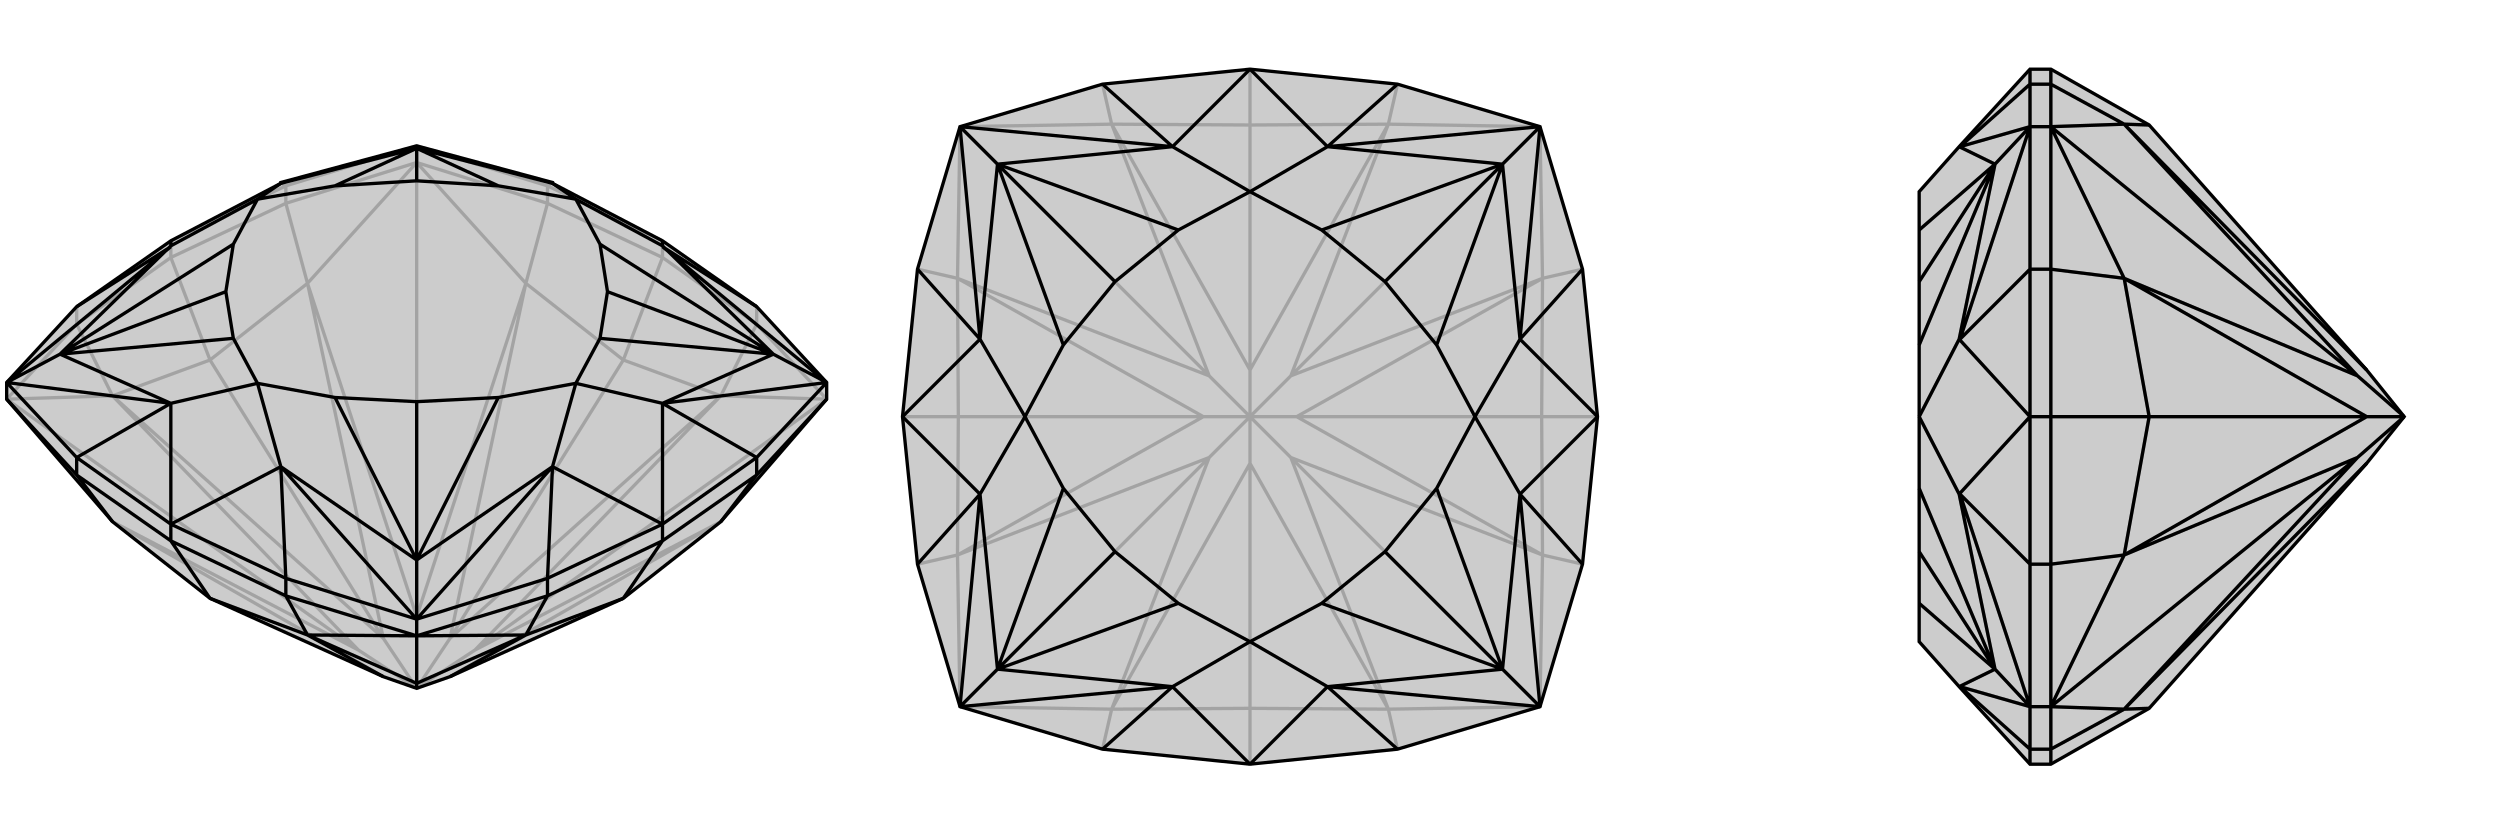 <svg xmlns="http://www.w3.org/2000/svg" viewBox="0 0 3000 1000">
    <g stroke="currentColor" stroke-width="4" fill="none" transform="translate(0 11)">
        <path fill="currentColor" stroke="none" fill-opacity=".2" d="M865,615L748,707L540,801L500,815L460,801L252,707L135,615L8,468L8,448L92,357L205,278L337,209L337,208L500,164L663,208L663,209L795,278L908,357L992,448L992,468z" />
<path stroke-opacity=".2" d="M992,468L570,769M500,184L500,729M8,468L430,769M748,421L540,755M252,421L460,755M500,184L500,164M992,468L865,464M992,468L908,378M500,184L631,329M500,184L657,233M500,184L369,329M500,184L343,233M8,468L135,464M8,468L92,378M865,464L748,421M865,464L908,378M631,329L748,421M631,329L657,233M748,421L795,298M369,329L252,421M369,329L343,233M135,464L252,421M135,464L92,378M252,421L205,298M908,378L908,357M908,378L795,298M657,233L657,212M657,233L795,298M795,298L795,278M343,233L343,212M343,233L205,298M92,378L92,357M92,378L205,298M205,298L205,278M865,615L570,769M865,615L540,801M865,464L570,769M865,464L540,755M570,769L500,815M631,329L500,729M631,329L540,755M540,755L500,815M369,329L500,729M369,329L460,755M500,729L500,815M135,464L430,769M135,464L460,755M500,815L460,755M135,615L430,769M135,615L460,801M500,815L430,769M205,278L343,212M795,278L657,212M500,164L343,212M343,212L337,208M500,164L657,212M657,212L663,208" />
<path d="M865,615L748,707L540,801L500,815L460,801L252,707L135,615L8,468L8,448L92,357L205,278L337,209L337,208L500,164L663,208L663,209L795,278L908,357L992,448L992,468z" />
<path d="M500,752L500,809M500,752L500,732M500,752L369,751M500,752L343,704M500,752L631,751M500,752L657,704M992,468L908,559M8,468L92,559M369,751L252,707M369,751L343,704M631,751L748,707M631,751L657,704M865,615L908,559M748,707L795,638M135,615L92,559M252,707L205,638M343,704L343,683M343,704L205,638M657,704L657,683M657,704L795,638M908,559L908,538M908,559L795,638M795,638L795,618M92,559L92,538M92,559L205,638M205,638L205,618M369,751L500,809M369,751L460,801M631,751L500,809M631,751L540,801M500,809L500,815M795,618L908,538M795,618L657,683M205,618L343,683M205,618L92,538M908,357L795,285M992,448L908,538M908,538L795,473M500,732L657,683M657,683L663,549M500,732L343,683M343,683L337,549M8,448L92,538M92,538L205,473M92,357L205,285M795,285L795,284M992,448L795,285M795,473L795,473M992,448L795,473M992,448L928,414M663,549L663,549M500,732L663,549M337,549L337,549M500,732L337,549M500,732L500,661M205,473L205,473M8,448L205,473M205,285L205,284M8,448L205,285M8,448L72,414M500,164L500,167M795,278L795,284M795,618L795,473M795,618L663,549M205,618L337,549M205,618L205,473M205,278L205,284M795,284L928,414M795,284L691,228M795,473L928,414M795,473L691,449M663,549L500,661M663,549L691,449M337,549L500,661M337,549L309,449M205,473L72,414M205,473L309,449M205,284L72,414M205,284L309,228M337,209L500,167M337,209L309,228M663,209L500,167M663,209L691,228M928,414L720,282M928,414L720,395M928,414L729,339M500,661L598,466M500,661L402,466M500,661L500,471M72,414L280,395M72,414L280,282M72,414L271,339M500,167L402,212M500,167L598,212M500,167L500,206M691,228L720,282M691,449L720,395M691,449L598,466M309,449L402,466M309,449L280,395M309,228L280,282M309,228L402,212M691,228L598,212M720,282L729,339M720,395L729,339M598,466L500,471M402,466L500,471M280,395L271,339M280,282L271,339M402,212L500,206M598,212L500,206" />
    </g>
    <g stroke="currentColor" stroke-width="4" fill="none" transform="translate(1000 0)">
        <path fill="currentColor" stroke="none" fill-opacity=".2" d="M677,101L848,152L899,323L917,500L899,677L848,848L677,899L500,917L323,899L152,848L101,677L83,500L101,323L152,152L323,101L500,83z" />
<path stroke-opacity=".2" d="M848,848L549,549M848,152L549,451M152,152L451,451M152,848L451,549M850,500L556,500M500,150L500,444M150,500L444,500M500,850L500,556M848,848L666,851M848,848L851,666M848,152L851,334M848,152L666,149M152,152L334,149M152,152L149,334M152,848L149,666M152,848L334,851M666,851L500,850M666,851L677,899M851,666L850,500M851,666L899,677M851,334L850,500M851,334L899,323M850,500L917,500M666,149L500,150M666,149L677,101M334,149L500,150M334,149L323,101M500,150L500,83M149,334L150,500M149,334L101,323M149,666L150,500M149,666L101,677M150,500L83,500M334,851L500,850M334,851L323,899M500,850L500,917M666,851L549,549M666,851L500,556M851,666L549,549M851,666L556,500M549,549L500,500M851,334L549,451M851,334L556,500M556,500L500,500M666,149L549,451M666,149L500,444M549,451L500,500M334,149L451,451M334,149L500,444M500,444L500,500M149,334L451,451M149,334L444,500M451,451L500,500M149,666L451,549M149,666L444,500M500,500L444,500M334,851L451,549M334,851L500,556M500,556L500,500M500,500L451,549" />
<path d="M677,101L848,152L899,323L917,500L899,677L848,848L677,899L500,917L323,899L152,848L101,677L83,500L101,323L152,152L323,101L500,83z" />
<path d="M677,101L593,176M899,323L824,407M899,677L824,593M677,899L593,824M323,899L407,824M101,677L176,593M101,323L176,407M323,101L407,176M593,176L593,176M848,152L593,176M824,407L824,407M848,152L824,407M848,152L803,197M824,593L824,593M848,848L824,593M593,824L593,824M848,848L593,824M848,848L803,803M407,824L407,824M152,848L407,824M176,593L176,593M152,848L176,593M152,848L197,803M176,407L176,407M152,152L176,407M407,176L407,176M152,152L407,176M152,152L197,197M500,83L593,176M500,83L407,176M917,500L824,407M917,500L824,593M500,917L593,824M500,917L407,824M83,500L176,593M83,500L176,407M593,176L803,197M593,176L500,230M824,407L803,197M824,407L770,500M824,593L803,803M824,593L770,500M593,824L803,803M593,824L500,770M407,824L197,803M407,824L500,770M176,593L197,803M176,593L230,500M176,407L197,197M176,407L230,500M407,176L197,197M407,176L500,230M803,197L586,276M803,197L724,414M803,197L662,338M803,803L724,586M803,803L586,724M803,803L662,662M197,803L414,724M197,803L276,586M197,803L338,662M197,197L276,414M197,197L414,276M197,197L338,338M500,230L586,276M770,500L724,414M770,500L724,586M500,770L586,724M500,770L414,724M230,500L276,586M230,500L276,414M500,230L414,276M586,276L662,338M724,414L662,338M724,586L662,662M586,724L662,662M414,724L338,662M276,586L338,662M276,414L338,338M414,276L338,338" />
    </g>
    <g stroke="currentColor" stroke-width="4" fill="none" transform="translate(2000 0)">
        <path fill="currentColor" stroke="none" fill-opacity=".2" d="M461,917L436,917L351,824L303,770L303,724L303,662L303,586L303,500L303,414L303,338L303,276L303,230L351,176L436,83L461,83L579,150L840,444L885,500L840,556L579,850z" />
<path stroke-opacity=".2" d="M461,152L829,451M461,848L829,549M579,500L840,500M461,152L436,152M461,848L436,848M461,152L549,149M461,152L461,101M461,152L549,334M461,152L461,323M461,848L549,666M461,848L461,677M461,848L549,851M461,848L461,899M549,149L579,150M549,149L461,101M549,334L579,500M549,334L461,323M549,666L579,500M549,666L461,677M579,500L461,500M549,851L579,850M549,851L461,899M461,101L436,101M461,101L461,83M461,323L436,323M461,323L461,500M461,677L436,677M461,677L461,500M461,500L436,500M461,899L436,899M461,899L461,917M549,149L829,451M549,149L840,444M549,334L829,451M549,334L840,500M829,451L885,500M549,666L829,549M549,666L840,500M885,500L840,500M549,851L829,549M549,851L840,556M885,500L829,549M436,917L436,899M436,500L436,677M436,500L436,323M436,83L436,101M436,848L436,899M436,899L352,824M436,848L436,677M436,677L352,593M436,152L436,323M436,323L352,407M436,152L436,101M436,101L352,176M352,824L351,824M436,848L352,824M352,593L351,593M436,848L352,593M436,848L394,803M352,407L351,407M436,152L352,407M352,176L351,176M436,152L352,176M436,152L394,197M436,500L351,593M436,500L351,407M351,824L394,803M351,593L394,803M351,593L303,500M351,407L394,197M351,407L303,500M351,176L394,197M394,803L303,724M394,803L303,586M394,803L303,662M394,197L303,414M394,197L303,276M394,197L303,338" />
<path d="M461,917L436,917L351,824L303,770L303,724L303,662L303,586L303,500L303,414L303,338L303,276L303,230L351,176L436,83L461,83L579,150L840,444L885,500L840,556L579,850z" />
<path d="M461,848L829,549M461,152L829,451M579,500L840,500M461,848L436,848M461,152L436,152M461,848L549,851M461,848L461,899M461,848L549,666M461,848L461,677M461,152L549,334M461,152L461,323M461,152L549,149M461,152L461,101M549,851L579,850M549,851L461,899M549,666L579,500M549,666L461,677M549,334L579,500M549,334L461,323M579,500L461,500M549,149L579,150M549,149L461,101M461,899L436,899M461,899L461,917M461,677L436,677M461,677L461,500M461,323L436,323M461,323L461,500M461,500L436,500M461,101L436,101M461,101L461,83M549,851L829,549M549,851L840,556M549,666L829,549M549,666L840,500M829,549L885,500M549,334L829,451M549,334L840,500M840,500L885,500M549,149L829,451M549,149L840,444M829,451L885,500M436,83L436,101M436,500L436,323M436,500L436,677M436,917L436,899M436,152L436,101M436,101L352,176M436,152L436,323M436,323L352,407M436,848L436,677M436,677L352,593M436,848L436,899M436,899L352,824M352,176L351,176M436,152L352,176M352,407L351,407M436,152L352,407M436,152L394,197M352,593L351,593M436,848L352,593M352,824L351,824M436,848L352,824M436,848L394,803M436,500L351,407M436,500L351,593M351,176L394,197M351,407L394,197M351,407L303,500M351,593L394,803M351,593L303,500M351,824L394,803M394,197L303,276M394,197L303,414M394,197L303,338M394,803L303,586M394,803L303,724M394,803L303,662" />
    </g>
</svg>